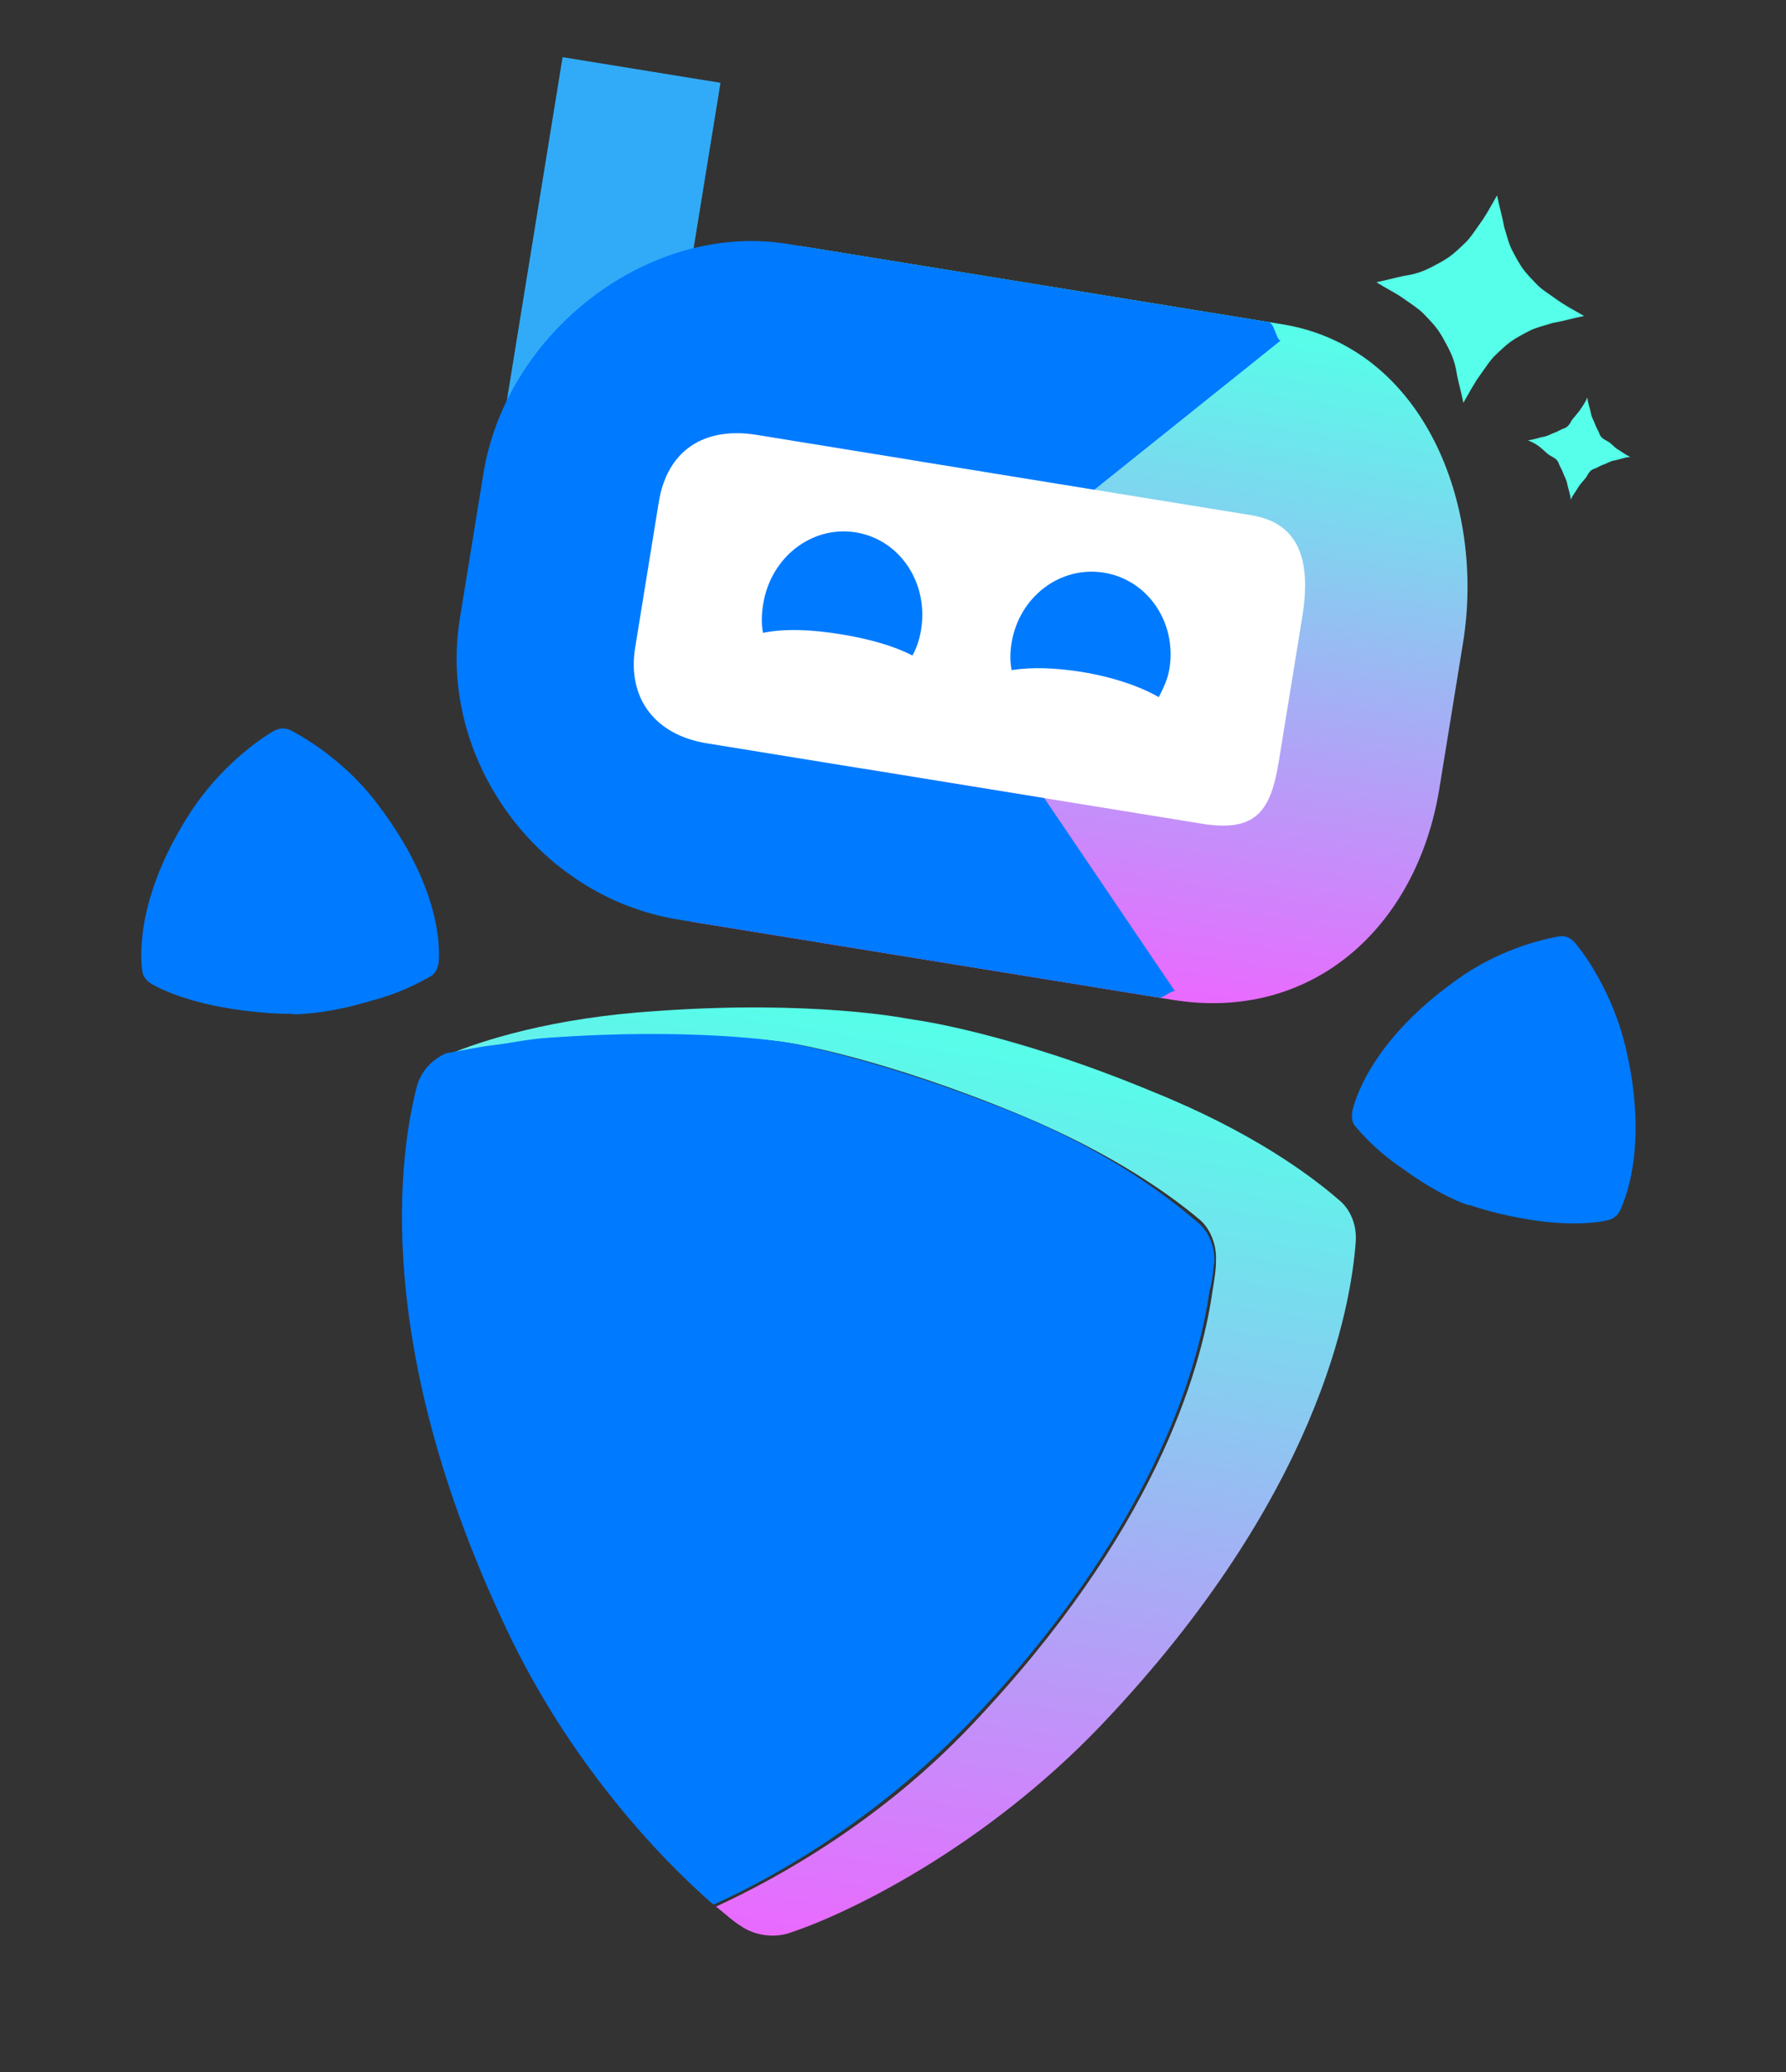 <svg width="75" height="87" viewBox="0 0 75 87" fill="none" xmlns="http://www.w3.org/2000/svg">
<rect x="0" y="0" width="75" height="87" fill="#333333" stroke="none"/>
<path d="M30.256 3.477L23.625 2.4L19.94 25.093L26.57 26.17L30.256 3.477Z" fill="#31ABF7"/>
<rect x="27.58" y="17.107" width="28.79" height="14.369" transform="rotate(9.224 27.58 17.107)" fill="white"/>
<path d="M52.546 21.633C54.694 21.982 55.037 23.746 54.687 25.904L53.695 32.009C53.345 34.167 52.652 34.941 50.443 34.582L36.269 32.28L28.5 38.234C28.684 38.264 28.808 38.664 29.054 38.704L49.242 41.982C55.071 42.929 59.493 38.964 60.445 33.105L61.436 27C62.388 21.142 59.739 14.573 53.848 13.616L33.66 10.338C33.476 10.308 33.121 10.946 32.937 10.916L38.372 19.331L52.546 21.633Z" fill="url(#paint0_linear_41_1571)"/>
<path d="M29.674 31.209C27.526 30.86 26.324 29.336 26.675 27.178L27.666 21.073C28.017 18.915 29.567 17.901 31.777 18.26L45.956 20.562L53.776 14.301C53.592 14.271 53.518 13.563 53.273 13.523L33.079 10.243C27.248 9.296 21.262 13.957 20.301 19.877L19.309 25.982C18.358 31.84 22.58 37.652 28.472 38.609L48.666 41.889C48.85 41.919 49.156 41.588 49.34 41.618L43.852 33.512L29.674 31.209Z" fill="#007AFF"/>
<path d="M64.161 18.486C64.416 18.465 64.621 18.372 64.815 18.341C65.009 18.309 65.152 18.206 65.285 18.165C65.418 18.124 65.561 18.021 65.693 17.98C65.826 17.938 65.908 17.826 65.999 17.652C66.08 17.539 66.233 17.375 66.314 17.262C66.396 17.149 66.558 16.924 66.66 16.689C66.681 16.944 66.774 17.148 66.806 17.342C66.838 17.536 66.941 17.679 66.982 17.811C67.024 17.944 67.126 18.087 67.168 18.219C67.21 18.352 67.323 18.433 67.497 18.524C67.671 18.616 67.774 18.758 67.887 18.84C68.061 18.931 68.226 19.083 68.462 19.185C68.206 19.206 68.002 19.299 67.808 19.33C67.613 19.362 67.47 19.464 67.338 19.506C67.205 19.547 67.062 19.65 66.929 19.691C66.796 19.733 66.715 19.845 66.624 20.019C66.542 20.132 66.389 20.296 66.308 20.409C66.217 20.583 66.064 20.747 65.963 20.982C65.941 20.727 65.848 20.523 65.816 20.329C65.785 20.135 65.682 19.992 65.64 19.86C65.599 19.727 65.496 19.584 65.454 19.452C65.413 19.319 65.3 19.238 65.126 19.146C64.951 19.055 64.848 18.913 64.735 18.831C64.571 18.679 64.397 18.587 64.161 18.486Z" fill="#55FFE9"/>
<path d="M57.797 11.85C58.318 11.746 58.717 11.622 59.105 11.559C59.494 11.496 59.831 11.362 60.107 11.218C60.382 11.074 60.658 10.93 60.872 10.776C61.086 10.622 61.31 10.406 61.535 10.191C61.759 9.976 61.932 9.689 62.176 9.351C62.42 9.013 62.602 8.665 62.866 8.204C62.971 8.725 63.096 9.123 63.159 9.511C63.283 9.908 63.356 10.235 63.501 10.51C63.645 10.786 63.79 11.061 63.944 11.275C64.099 11.489 64.315 11.713 64.531 11.937C64.746 12.161 65.034 12.333 65.373 12.577C65.711 12.821 66.06 13.003 66.522 13.267C66 13.371 65.602 13.495 65.213 13.558C64.815 13.682 64.487 13.755 64.212 13.899C63.936 14.043 63.661 14.187 63.446 14.341C63.232 14.495 63.008 14.711 62.784 14.926C62.56 15.142 62.387 15.428 62.143 15.766C61.899 16.105 61.716 16.453 61.452 16.913C61.347 16.393 61.223 15.995 61.16 15.607C61.097 15.219 60.962 14.882 60.818 14.607C60.673 14.332 60.529 14.056 60.374 13.842C60.22 13.629 60.004 13.405 59.788 13.181C59.572 12.957 59.285 12.784 58.946 12.54C58.607 12.296 58.197 12.104 57.797 11.85Z" fill="#55FFE9"/>
<path d="M56.932 52.123C56.98 51.439 56.711 50.766 56.208 50.369C55.047 49.362 52.573 47.513 48.369 45.823C42.403 43.343 38.389 42.817 38.389 42.817C38.266 42.797 38.143 42.777 38.02 42.757C37.959 42.747 34.046 41.986 27.601 42.45C23.141 42.733 20.208 43.705 18.788 44.292C19.371 44.198 19.954 44.104 20.66 44.03C21.366 43.955 22.173 43.646 23.001 43.592C29.119 43.2 32.939 43.758 32.939 43.758C33.062 43.778 33.184 43.797 33.307 43.817C33.307 43.817 37.117 44.436 42.848 46.815C46.805 48.465 49.228 50.243 50.338 51.178C50.841 51.575 51.1 52.309 51.062 52.933C51.073 53.249 50.994 53.74 50.914 54.231C50.428 57.614 48.442 64.405 40.762 72.474C37.034 76.401 32.798 78.797 30.071 80.054C30.462 80.37 30.79 80.675 31.078 80.847C31.642 81.254 32.441 81.383 33.105 81.177C35.568 80.38 41.317 77.6 46.257 72.422C55.383 62.825 56.739 54.862 56.932 52.123Z" fill="url(#paint1_linear_41_1571)"/>
<path d="M50.991 52.984C51.029 52.361 50.76 51.688 50.257 51.291C49.147 50.355 46.806 48.465 42.787 46.805C37.107 44.497 33.246 43.807 33.246 43.807C33.123 43.788 33.001 43.767 32.878 43.748C32.816 43.738 29.068 43.129 22.94 43.582C22.112 43.636 21.325 43.823 20.619 43.897C19.974 43.981 19.32 44.127 18.737 44.221C18.125 44.499 17.666 44.991 17.495 45.656C16.801 48.376 15.568 56.359 21.25 68.361C23.874 73.949 27.637 77.959 29.959 79.973C32.747 78.726 36.931 76.258 40.649 72.393C48.319 64.385 50.305 57.594 50.791 54.211C50.933 53.73 50.941 53.291 50.991 52.984Z" fill="#007AFF"/>
<path d="M12.36 42.588C12.297 42.578 12.297 42.578 12.235 42.567C12.235 42.567 10.945 42.609 9.017 42.233C7.651 41.948 6.753 41.552 6.345 41.298C6.167 41.206 6.009 40.992 5.977 40.799C5.856 39.965 5.815 37.451 8.035 34.051C9.228 32.239 10.831 31.058 11.536 30.671C11.743 30.579 11.941 30.549 12.181 30.651C12.892 31.017 14.586 32.044 15.901 33.824C18.383 37.11 18.496 39.573 18.42 40.438C18.39 40.621 18.288 40.855 18.143 40.957C17.719 41.202 16.869 41.691 15.53 42.037C13.64 42.608 12.36 42.588 12.36 42.588Z" fill="#007AFF"/>
<path d="M61.639 50.59C61.699 50.6 61.699 50.6 61.759 50.61C61.759 50.61 62.922 51.05 64.795 51.291C66.127 51.445 67.069 51.347 67.519 51.232C67.71 51.2 67.92 51.046 68.01 50.873C68.379 50.118 69.197 47.744 68.228 43.826C67.704 41.736 66.61 40.116 66.088 39.53C65.927 39.379 65.757 39.288 65.507 39.31C64.746 39.438 62.883 39.887 61.132 41.17C57.851 43.52 56.983 45.823 56.784 46.668C56.754 46.852 56.775 47.106 56.875 47.247C57.186 47.611 57.809 48.339 58.922 49.084C60.466 50.212 61.578 50.581 61.639 50.59Z" fill="#007AFF"/>
<path d="M38.315 27.524C38.491 27.216 38.616 26.832 38.68 26.438C39 24.468 37.782 22.653 35.94 22.354C34.099 22.055 32.369 23.391 32.049 25.361C31.974 25.821 31.972 26.224 32.041 26.573C32.954 26.384 34.081 26.432 35.309 26.632C36.537 26.831 37.559 27.132 38.315 27.524Z" fill="#007AFF"/>
<path d="M48.662 29.272C48.848 28.903 49.034 28.535 49.108 28.081C49.423 26.139 48.202 24.345 46.36 24.046C44.518 23.747 42.792 25.062 42.477 27.005C42.414 27.393 42.412 27.792 42.482 28.136C43.323 28.006 44.326 28.036 45.431 28.215C46.72 28.425 47.855 28.809 48.662 29.272Z" fill="#007AFF"/>
<defs>
<linearGradient id="paint0_linear_41_1571" x1="43.606" y1="41.067" x2="48.213" y2="12.701" gradientUnits="userSpaceOnUse">
<stop offset="0.007" stop-color="#E96AFF"/>
<stop offset="1" stop-color="#55FFE9"/>
</linearGradient>
<linearGradient id="paint1_linear_41_1571" x1="32.502" y1="81.344" x2="38.76" y2="42.813" gradientUnits="userSpaceOnUse">
<stop offset="0.007" stop-color="#E96AFF"/>
<stop offset="1" stop-color="#55FFE9"/>
</linearGradient>
</defs>
</svg>
